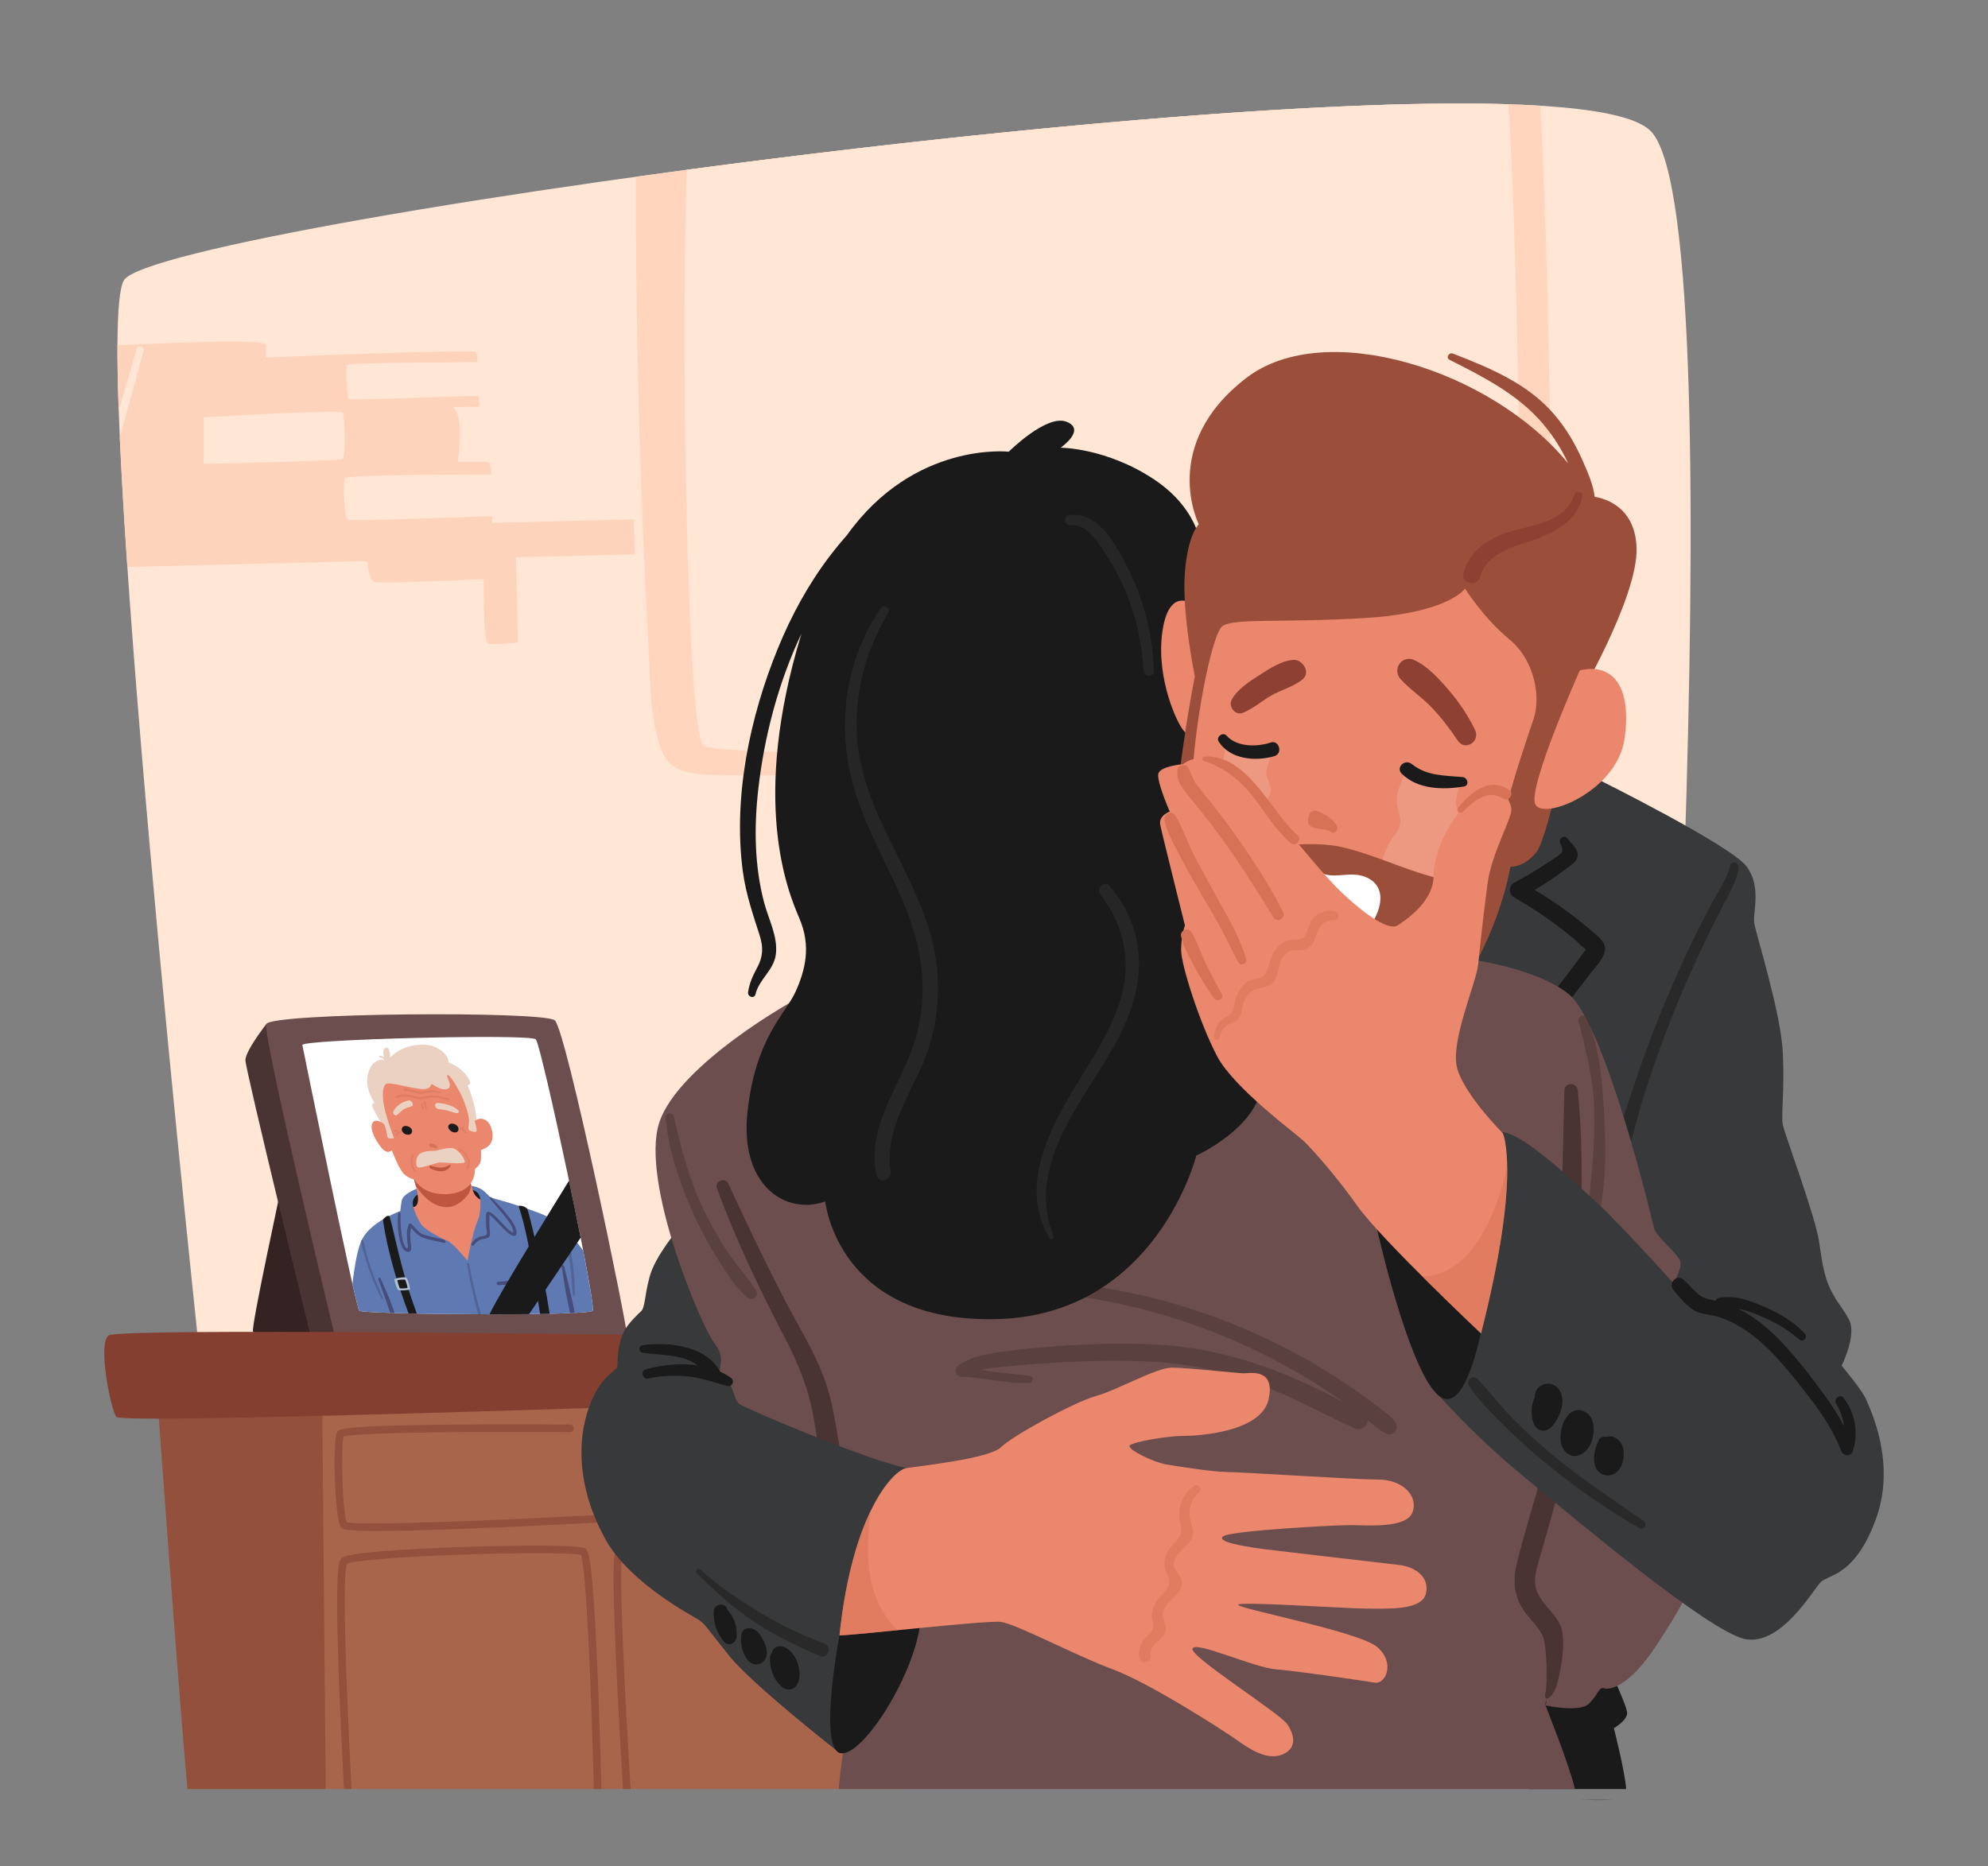<?xml version="1.0" encoding="utf-8"?>
<svg xmlns="http://www.w3.org/2000/svg" id="_1" style="enable-background:new 0 0 2130.055 2000" version="1.1" viewBox="0 0 2130.055 2000" x="0" y="0">
  <rect x="0" y="0" width="2130.055" height="2000" fill="#808080" stroke="none"/>
  <g>
    <g>
      <path d="M216.17,1473.738c0,0-119.985-1112.4-83.379-1173.408&#xA;			c36.606-61.009,1543.531-266.407,1637.078-158.624c93.547,107.783,0,1468.286,0,1468.286L216.17,1473.738z" style="fill:#ffe6d5"/>
      <g>
        <path d="M1663.561,792.327c0-0.002,0-447.794-13.083-679.045&#xA;				c-204.105-12.611-622.857,27.946-968.998,76.088c-0.568,126.086,2.344,252.241,7.346,378.222&#xA;				c1.576,39.701,3.401,79.395,5.749,119.058c2.138,36.103,1.027,76.08,11.854,110.696c2.314,7.398,5.3,14.864,10.789,20.337&#xA;				c7.646,7.623,18.904,10.206,29.619,11.537c27.323,3.394,117.604,0.867,136.375,1.363c44.219,1.17,88.455,1.719,132.689,1.923&#xA;				c99.441,0.46,198.906-0.759,298.303-3.784c83.986-2.556,168.223-5.697,251.86-14.117&#xA;				C1575.883,813.617,1663.561,809.497,1663.561,792.327z" style="fill:#ffd5bd"/>
        <path d="M1631.235,776.164c0,0-1.948-453.764-14.913-664.445&#xA;				c-202.366-6.367-564.623,27.954-880.581,70.247c-6.384,226.041,1.53,602.907,17.77,616.826&#xA;				C776.139,818.188,1598.909,798.792,1631.235,776.164z" style="fill:#ffe6d5"/>
      </g>
      <path d="M400.966,623.497c7.555,2.311,117.384-2.926,117.384-2.926s-0.846,66.335,4.212,68.708&#xA;			c5.057,2.373,32.468-0.81,32.468-0.81l-2.275-91.248l127.375-3.175l-0.934-37.463l-151.909,3.786l0.189-7.258&#xA;			c0,0-2.217,0.084-6.094,0.229c-28.224,1.049-145.27,5.292-148.806,3.633c-4.021-1.887-4.986-40.581-3.099-44.603&#xA;			c1.631-3.475,117.602-3.864,149.068-3.906c4.943-0.007,7.818-0.004,7.818-0.004s-0.224-8.967-2.309-12.889&#xA;			c-0.409-0.769-13.194-0.9-33.524-0.595c0.938-6.713,6.957-53.369-6.04-58.59l29.253-0.632l-1.007-11.569&#xA;			c0,0-26.601,0.684-29.443,0.79c-20.689,0.769-106.486,3.879-109.078,2.663c-2.947-1.383-3.746-33.409-2.363-36.356&#xA;			c1.195-2.548,86.205-2.833,109.269-2.864c3.624-0.004,30.706-0.626,30.706-0.626s-0.197-7.907-1.725-10.782&#xA;			c-1.123-2.114-154.35,2.95-225.853,6.269c1.356-10.877,1.752-13.013,0.41-14.29c-6.327-6.019-119.22-0.901-158.802,1.09&#xA;			c-0.088,20.041,0.388,43.684,1.347,70.289c6.338-22.033,12.716-44.052,19.167-66.046c1.38-4.707,8.721-2.924,7.426,1.849&#xA;			c-8.368,30.85-16.841,61.68-25.446,92.474c1.849,41.343,4.643,88.372,8.108,138.953l257.003-6.406&#xA;			C394.463,610.617,396.573,622.153,400.966,623.497z M366.966,492.01c-2.361,1.282-58.509,2.931-102.523,4.034&#xA;			c-19.968,0.5-37.427,0.889-46.24,1.079l0.027-49.959c11.186-0.643,33.058-1.871,56.69-3.034&#xA;			c42.734-2.104,91.171-3.994,92.35-1.822C369.391,446.211,370.87,489.889,366.966,492.01z" style="fill:#fdd3bb"/>
    </g>
    <g>
      <g>
        <path d="M301.583,1270.374c0,2.034-32.538,150.489-30.504,156.59c2.034,6.101,85.413,2.034,85.413,2.034&#xA;				L301.583,1270.374z" style="fill:#352222"/>
        <path d="M285.314,1097.515c0,0-22.37,28.471-22.37,38.639c0,10.168,71.177,300.978,71.177,300.978&#xA;				l46.774,2.033L285.314,1097.515z" style="fill:#4a3333"/>
        <path d="M358.525,1431.031c0,0-77.279-321.315-73.211-333.516c4.067-12.202,296.911-14.235,309.113-4.067&#xA;				c12.202,10.168,78.858,332.641,77.278,337.584C670.125,1435.974,358.525,1431.031,358.525,1431.031z" style="fill:#6c4e4e"/>
        <path d="M323.953,1119.885c0,0,56.942,280.642,61.009,284.709c4.067,4.067,246.07,6.101,250.137,0&#xA;				c4.067-6.101-54.908-284.709-61.009-290.81S323.953,1113.784,323.953,1119.885z" style="fill:#fff"/>
        <g>
          <g>
            <path d="M384.962,1404.594c4.067,4.067,246.07,6.101,250.137,0c1.219-1.829-3.23-28.16-10.219-64.286&#xA;						c-9.912-13.897-20.756-26.807-30.242-32.435c-18.103-10.739-62.443-22.806-69.097-24.583c-2.242-2.416-4.493-4.682-6.717-6.657&#xA;						c-9.699-8.613-31.77-6.954-31.77-6.954s-30.545,1.132-33.287,1.724c-2.742,0.592-21.991,6.791-23.4,15.436&#xA;						c-0.627,3.846-1.091,7.526-1.497,10.936c-11.496,4.516-32.192,14.399-40.488,29.538c-5.175,9.444-8.571,29.325-10.754,48.641&#xA;						C381.486,1392.972,384.187,1403.818,384.962,1404.594z" style="fill:#5f7ab3"/>
            <path d="M419.911,1398.775c-3.365-9.513-7.959-18.999-11.992-28.402&#xA;						c-0.636-1.484-3.141-1.154-2.591,0.376c3.479,9.676,7.031,19.341,10.348,29.038c0.816,2.384,1.578,4.774,2.367,7.161&#xA;						c1.53,0.05,3.104,0.099,4.713,0.148C421.813,1404.321,420.891,1401.544,419.911,1398.775z" style="fill:#464c7b"/>
            <path d="M612.851,1392.617c-2.645-11.866-5.366-23.709-8.37-35.57c-0.456-1.802-3.114-1.769-2.789,0.015&#xA;						c2.105,11.52,3.445,23.032,5.901,34.566c1.107,5.196,2.275,10.397,3.15,15.586c1.762-0.075,3.421-0.155,5.021-0.237&#xA;						C614.955,1402.196,613.918,1397.404,612.851,1392.617z" style="fill:#464c7b"/>
            <path d="M510.131,1388.97c-2.83-11.472-5.34-22.982-7.508-34.446&#xA;						c-0.261-1.377-2.336-1.337-2.127,0.011c1.772,11.478,4.01,22.936,6.805,34.45c1.56,6.429,3.182,12.94,5.004,19.43&#xA;						c1.065,0.004,2.13,0.008,3.194,0.011C513.605,1401.951,511.735,1395.475,510.131,1388.97z" style="opacity:.5;fill:#464c7b"/>
            <path d="M410.395,1390.727c-2.049-5.109-4.577-10.145-6.684-15.25&#xA;						c-2.06-4.99-3.962-10.01-5.697-15.05c-1.663-4.83-3.178-9.678-4.54-14.533c-1.448-5.165-2.352-10.412-3.956-15.555&#xA;						c-0.554-1.775-2.962-1.724-2.737,0.014c0.657,5.086,2.403,10.462,3.887,15.555c1.508,5.18,3.185,10.35,5.03,15.498&#xA;						c3.549,9.908,7.371,20.405,12.823,29.883C409.259,1392.573,410.918,1392.031,410.395,1390.727z" style="opacity:.5;fill:#464c7b"/>
            <path d="M607.783,1325.8c-0.846-2.381-1.759-5.104-3.599-7.129&#xA;						c-0.865-0.952-2.616-0.687-2.199,0.648c0.823,2.636,2.354,5.17,3.222,7.832c0.849,2.605,1.486,5.23,2.09,7.844&#xA;						c1.368,5.928,2.409,11.853,3.217,17.754c1.596,11.66,1.877,23.137,3.326,34.77c0.148,1.194,2.131,1.409,2.144,0.27&#xA;						c0.129-11.603-0.983-23.673-2.575-35.547c-0.792-5.901-1.814-11.827-3.198-17.757&#xA;						C609.533,1331.587,608.805,1328.679,607.783,1325.8z" style="opacity:.5;fill:#464c7b"/>
            <path d="M583.829,1373.083c-8.318-1.936-16.777-1.487-24.739-1.194&#xA;						c-8.654,0.318-17.294,0.805-25.733,1.827c-2.099,0.254-1.425,3.576,0.816,3.453c16.325-0.895,32.528-2.487,49.507-0.321&#xA;						C586.162,1377.165,586.492,1373.703,583.829,1373.083z" style="fill:#464c7b"/>
            <g>
              <path d="M585.857,1389.506c-5.666-32.605-19.002-91.176-21.091-94.06&#xA;							c-2.09-2.884-7.634-3.694-8.791-3.198c-1.156,0.496,4.343,8.666,12.509,54.006c4.535,25.18,8.009,47.199,10.205,61.82&#xA;							c3.527-0.057,6.948-0.122,10.245-0.195C588.118,1402.776,587.107,1396.701,585.857,1389.506z" style="fill:#1a1a1a"/>
              <path d="M440.655,1390.778c-13.47-39.703-21.487-86.573-23.841-87.726&#xA;							c-2.354-1.152-6.455,3.79-6.455,3.79s1.415,15.758,10.02,47.838c4.864,18.133,12.047,38.498,17.383,52.809&#xA;							c2.848,0.066,5.773,0.128,8.763,0.187C444.847,1402.981,442.905,1397.41,440.655,1390.778z" style="fill:#1a1a1a"/>
              <g>
                <path d="M422.507,1371.241c0,0,2.408,10.186,4.179,11.196c1.77,1.011,12.237-0.064,12.627-0.576&#xA;								c0.389-0.512-2.259-11.716-4.03-12.727C433.513,1368.124,422.146,1369.714,422.507,1371.241z" style="fill:#b0c1d3"/>
                <path d="M425.719,1372.252c0,0,2.024,7.689,2.747,8.293c0.723,0.604,7.742,0.057,8.131-0.455&#xA;								c0.389-0.512-1.926-8.148-2.557-8.655C433.41,1370.929,425.704,1371.496,425.719,1372.252z" style="fill:#1a1a1a"/>
              </g>
              <g>
                <path d="M584.119,1366.824c0,0,2.408,10.186,1.119,11.213c-1.289,1.027-12.238,0.064-12.868-0.442&#xA;								c-0.63-0.507-3.279-11.711-1.99-12.738C571.669,1363.829,583.758,1365.296,584.119,1366.824z" style="fill:#b0c1d3"/>
                <path d="M581.393,1367.866c0,0,1.612,7.691,1.176,8.301c-0.436,0.61-7.695,0.138-8.326-0.368&#xA;								c-0.63-0.506-1.926-8.149-1.537-8.661C573.096,1366.626,581.05,1367.111,581.393,1367.866z" style="fill:#1a1a1a"/>
              </g>
            </g>
            <path d="M475.79,1328.614c-6.368-1.543-12.734-2.977-19.099-4.631c-3.356-0.872-5.859-1.858-8.47-4.534&#xA;						c-2.418-2.479-4.761-5.031-7.139-7.545c-1.048-1.108-2.433-1.069-2.966,0.017c-1.863,3.8-2.318,8.209-2.12,12.78&#xA;						c0.097,2.253,0.337,4.529,0.581,6.803c0.145,1.354,0.339,2.721,0.437,4.068c0.029,0.394,0.214,1.195,0.051,1.523&#xA;						c-0.546,0.223-1.093,0.445-1.639,0.668c-0.533-0.515-0.952-1.084-1.257-1.707c-3.032-5.125-3.644-11.784-4.299-17.074&#xA;						c-0.768-6.207-0.782-12.271-0.648-18.314c0.034-1.544-2.281-2.065-2.495-0.631c-1.055,7.106-0.725,14.661,0.398,22.223&#xA;						c0.536,3.611,1.165,7.316,2.424,10.926c0.911,2.612,2.141,5.808,4.797,7.486c2.006,1.267,4.329,1.255,5.49-0.302&#xA;						c1.34-1.798,0.635-4.731,0.381-7.066c-0.652-5.996-1.346-12.105,0.366-17.401c3.763,4.207,7.66,8.778,12.903,10.527&#xA;						c7.239,2.414,14.895,3.935,22.179,5.453C477.893,1332.345,478.04,1329.159,475.79,1328.614z" style="fill:#464c7b"/>
            <path d="M549.698,1310.374c-2.677-4.415-6.139-8.427-9.49-12.451&#xA;						c-4.162-4.999-8.705-8.899-12.867-13.898c-1.578-1.895-3.764-1.25-2.179,0.653c4.296,5.16,8.593,10.32,12.89,15.48&#xA;						c3.665,4.401,7.631,8.875,10.064,13.911c0.675,1.398,1.228,2.819,1.558,4.264c0.176,0.719,0.29,1.433,0.341,2.144&#xA;						c-0.919,0.265-1.744,0.019-2.474-0.739c-2.465-1.42-4.917-4.141-6.909-6.155c-3.692-3.731-7.11-7.728-10.977-11.297&#xA;						c-2.063-1.904-7.052-5.661-8.466-2.396c-0.807,1.863-0.403,5.004-0.428,7.15c-0.032,2.821,0.06,5.669,0.275,8.536&#xA;						c0.158,2.101,1.392,6.393-0.128,7.855c-1.336,1.287-4.621,1.101-6.427,1.715c-4.049,1.377-7.219,4.026-9.256,7.578&#xA;						c-0.766,1.335,1.516,3.237,2.371,1.904c2.11-3.287,5.211-5.705,9.252-6.724c2.94-0.741,6.789-0.481,7.916-3.611&#xA;						c0.61-1.694,0.125-3.788-0.055-5.682c-0.222-2.336-0.356-4.66-0.412-6.968c-0.056-2.309-0.032-4.602,0.075-6.873&#xA;						c0.016-0.339-0.042-3.088,0.201-3.131c-0.207,0.037,2.855,2.746,3.226,3.09c3.613,3.353,6.817,7.106,10.274,10.605&#xA;						c2.909,2.945,6.332,6.573,10.026,8.445c2.709,1.373,5.196,0.629,5.426-2.082&#xA;						C553.823,1318.176,551.719,1313.706,549.698,1310.374z" style="fill:#464c7b"/>
          </g>
          <g>
            <path d="M495.54,1275.248c-0.136-0.575,18.038-4.098,19.134,10.29&#xA;						c1.095,14.388-54.742,24.469-54.742,24.469l-16.615-15.185c0,0-4.91-10.651,6.154-15.762&#xA;						C460.536,1273.948,495.54,1275.248,495.54,1275.248z" style="fill:#1a1a1a"/>
            <path d="M503.855,1266.595c0,0,2.719,11.5,5.837,14.939c3.118,3.438,4.982,4.004,4.982,4.004&#xA;						s0.96,13.813-2.759,22.469c-3.718,8.656-4.662,14.418-6.789,22.49c-2.127,8.072-3.742,20.746-4.454,20.174&#xA;						c-0.712-0.572-15.425-18.918-21.726-21.188c-6.301-2.27-22.869-11.395-26.971-16.555c-4.102-5.16-8.412-16.076-9.228-19.527&#xA;						c0,0,4.742,0.551,5.141-7.511c0.4-8.062-5.541-25.879-5.541-25.879l49.041,2.621L503.855,1266.595z" style="fill:#ea876c"/>
            <path d="M503.855,1266.595l-12.466-3.965l-44.783-2.394c-2.419,0.372-3.853,0.625-3.853,0.625&#xA;						s0.157,0.633,0.403,1.689c0.603,1.951,1.459,4.842,2.282,8.027c4.346,6.77,14.77,20.429,29.361,22.771&#xA;						c13.145,2.11,22.692-7.683,27.536-14.319c1.178-2.856,2.074-5.85,2.476-8.853&#xA;						C504.211,1268.098,503.855,1266.595,503.855,1266.595z" style="fill:#bf5640"/>
            <g>
              <path d="M498.87,1151.332c-7.081-8.921-18.49-12.895-18.49-12.895&#xA;							c1.905-3.513-7.763-20.042-29.723-18.96c-21.96,1.082-32.691,13.795-32.691,13.795s0.529-11.838-4.659-10.355&#xA;							c-3.339,0.954-2.743,6.16-1.894,9.751c-1.437-0.755-2.955-1.224-4.473-1.442c-1.134-0.163-1.226,1.459-0.045,1.699&#xA;							c1.658,0.337,3.139,1.228,4.42,2.487c0.197,0.194,0.377,0.397,0.56,0.598c-2.43-0.531-12.253-1.675-17.092,12.977&#xA;							c-5.548,16.796,6.887,33.277,6.887,33.277s-3.803-1.325-2.597,3.525c1.206,4.849,10.185,18.607,10.185,18.607l73.644,16.797&#xA;							c0,0,28.015-4.667,27.645-20.753c-0.37-16.086-9.439-37.317-9.439-37.317C504.221,1161.675,505.951,1160.253,498.87,1151.332z" style="fill:#ead1c1"/>
              <path d="M413.925,1206.4c0,0-9.848-8.872-14.175-3.926c-4.327,4.946,0.677,16.687,7.931,26.301&#xA;							c7.254,9.614,12.1,3.962,12.1,3.962s6.21,16.59,11.391,23.457c5.181,6.867,12.961,7.426,13.134,8.119&#xA;							s8.977,16.541,34.395,15.399c25.418-1.142,30.446-17.234,30.109-26.969c0,0,5.363-3.573,6.232-8.459&#xA;							c0.869-4.886,0.01-11.133,0.529-11.838c0.519-0.705,14.527-3.038,11.947-18.996c-2.58-15.958-13.991-17.149-19.528-11.485&#xA;							c0,0-9.829-31.138-17.946-41.432c-8.118-10.294-13.648-12.98-13.648-12.98s-66.055,5.335-68.309,13.029&#xA;							C405.831,1168.274,412.716,1204.334,413.925,1206.4z" style="fill:#ea876c"/>
              <path d="M440.152,1208.936c-1.739-1.845-4.854-2.789-6.905-2.08c-0.173-0.002-0.344,0.021-0.508,0.078&#xA;							c-2.28,0.796-2.971,3.695-1.382,6.096c1.741,2.632,5.352,3.499,7.75,2.659&#xA;							C441.697,1214.783,442.558,1211.489,440.152,1208.936z" style="fill:#1a1a1a"/>
              <path d="M486.965,1204.65c-1.465-0.491-3.074-0.743-4.357-0.279c-0.512,0.185-0.903,0.479-1.199,0.842&#xA;							c-0.041,0.029-0.086,0.049-0.126,0.083c-2.162,1.812-0.716,5.005,1.909,6.815c2.602,1.795,6.132,2.164,7.588-0.165&#xA;							C492.406,1209.347,490.29,1205.765,486.965,1204.65z" style="fill:#1a1a1a"/>
              <path d="M437.82,1179.339c-6.852,1.236-13.969,5.859-16.403,12.108&#xA;							c-0.865,2.221,2.254,5.018,4.153,3.335c2.285-2.024,4.212-4.302,6.918-5.879c2.604-1.517,5.486-2.368,8.432-3.308&#xA;							C444.232,1184.537,441.292,1178.713,437.82,1179.339z" style="fill:#ead1c1"/>
              <path d="M490.807,1189.626c-5.515-5.071-15.191-7.412-21.692-7.654&#xA;							c-4.265-0.159-3.684,5.95,0.752,6.588c3.491,0.502,6.914,0.874,10.425,1.793c3.121,0.817,6.282,2.219,9.398,2.595&#xA;							C491.448,1193.16,492.3,1191,490.807,1189.626z" style="fill:#ead1c1"/>
              <path d="M466.465,1233.309c0,0-11.93-0.486-16.602,3.075c-4.672,3.561-5.026,13.308-1.915,14.645&#xA;							c3.111,1.337,19.543-5.214,23.693-5.287c4.15-0.073,25.588,2.334,26.282-0.462c0.694-2.796-7.249-15.18-14.857-15.047&#xA;							C475.459,1230.368,467.157,1233.297,466.465,1233.309z" style="fill:#ead1c1"/>
              <path d="M468.014,1228.208c-0.708-0.851-1.855-1.463-2.841-1.874c-1.003-0.419-2.093-0.875-3.121-1.014&#xA;							c-1.301-0.176-2.361,0.437-2.205,1.81c0.153,1.352,1.378,2.262,2.678,2.367c0.708,0.057,1.342,0.066,2.062,0.267&#xA;							c0.738,0.206,1.536,0.62,2.264,0.716C468.156,1230.653,469.043,1229.444,468.014,1228.208z" style="fill:#d87257"/>
              <g style="opacity:.5">
                <path d="M454.185,1187.149c-0.577-1.317-1.206-2.663-1.379-4.018c-0.117-0.915-1.734-1.105-1.668-0.19&#xA;								c0.119,1.646,0.251,3.195,1.018,4.849C452.819,1189.215,454.805,1188.563,454.185,1187.149z" style="fill:#d87257"/>
                <path d="M454.095,1181.074c-0.085,2.088,0.763,4.416,1.975,6.414c0.569,0.939,1.776,0.532,1.378-0.435&#xA;								c-0.807-1.961-1.044-3.787-1.268-5.742C456.044,1180.133,454.139,1179.993,454.095,1181.074z" style="fill:#d87257"/>
                <path d="M499.894,1213.085c-0.89-1.244-2.334-2.465-3.664-3.206c-0.249-0.139-0.505-0.254-0.763-0.356&#xA;								c0.601-0.028,1.308-0.204,1.673-0.248c0.607-0.072,0.627-1.109-0.136-1.204c-1.138-0.141-5.576-0.547-3.836,1.879&#xA;								c0.62,0.864,1.728,1.075,2.557,1.641c1.119,0.764,1.881,1.868,2.88,2.755&#xA;								C499.643,1215.267,500.587,1214.055,499.894,1213.085z" style="fill:#d87257"/>
                <path d="M427.199,1211.457c-1.697-0.679-5.141-1.477-5.366,0.74c-0.049,0.481,0.53,1.023,1.016,0.994&#xA;								c0.736-0.044,1.25-0.516,1.978-0.621c0.759-0.109,1.574-0.14,2.353-0.191C427.62,1212.351,427.727,1211.669,427.199,1211.457&#xA;								z" style="fill:#d87257"/>
                <path d="M428.133,1212.327c-1.01,0.033-1.834,0.893-2.464,1.501c-0.686,0.662-1.23,1.453-1.582,2.362&#xA;								c-0.248,0.638,0.806,1.261,1.204,0.763c0.538-0.674,1.077-1.336,1.728-1.908c0.587-0.516,1.522-0.828,1.946-1.47&#xA;								C429.272,1213.112,428.789,1212.306,428.133,1212.327z" style="fill:#d87257"/>
                <path d="M480.197,1176.912c-4.636-0.367-9.196-2.645-13.873-2.905&#xA;								c-4.99-0.277-9.619,0.314-14.207,1.284c-4.74,1.003-9.929-1.876-14.99-2.38c-4.703-0.468-9.443,0.073-13.236,1.974&#xA;								c-0.842,0.422,0.178,1.798,1.049,1.59c5.151-1.233,10.194-1.846,16.003-0.516c4.374,1.002,7.793,2.681,11.917,1.779&#xA;								c4.483-0.98,9.037-1.973,13.934-1.743c4.637,0.218,9.376,3.1,13.891,2.982&#xA;								C482.028,1178.943,481.535,1177.018,480.197,1176.912z" style="fill:#d87257"/>
                <path d="M472.165,1170.588c-6.018-3.137-11.934-2.186-17.538-1.24&#xA;								c-3.649,0.616-6.88,0.429-10.813-0.645c-3.394-0.927-6.678-1.972-10.058-2.202c-1.393-0.095-1.185,2.241,0.245,2.424&#xA;								c6.052,0.774,12.295,3.622,18.193,3.078c3.06-0.282,5.931-1.052,9.011-1.301c3.19-0.258,7.325-0.797,10.693,0.658&#xA;								C472.467,1171.606,472.734,1170.885,472.165,1170.588z" style="fill:#d87257"/>
                <path d="M502.19,1241.433c-1.84-4.437-6.22-8.33-10.138-11.244c-0.825-0.614-1.6,0.392-0.773,1.016&#xA;								c3.319,2.505,6.746,5.756,8.833,9.296c2.674,4.539,0.958,7.879-0.105,11.737c-0.182,0.663,0.935,1.498,1.296,0.839&#xA;								C503.038,1249.914,503.877,1245.5,502.19,1241.433z" style="fill:#d87257"/>
                <path d="M442.245,1236.541c-2.996,5.515-3.084,12.444,1.586,18.933&#xA;								c0.777,1.079,2.115,0.126,1.379-0.943c-4.002-5.815-4.235-12.112-1.629-17.125&#xA;								C443.917,1236.759,442.596,1235.895,442.245,1236.541z" style="fill:#d87257"/>
              </g>
              <path d="M407.882,1196.07c0,0,4.315,8.97,5.521,13.819c1.206,4.849,1.548,9.018,2.412,9.699&#xA;							c0.864,0.681,6.397,0.583,6.225-0.11c-0.172-0.693-8.108-21.427-10.518-33.909c-2.41-12.482-1.708-23.627,3.652-24.417&#xA;							c5.361-0.79,20.4,3.816,34.058,5.663c13.658,1.848,11.935-5.08,13.318-5.104c1.383-0.024,9.503,7.487,16.594,5.275&#xA;							c7.091-2.212-1.199-13.199-0.16-14.609c1.039-1.41,4.667,2.005,12.09,15.095c7.423,13.09,10.87,26.945,11.384,31.807&#xA;							c0.514,4.862-1.565,10.464,0.162,11.826c1.728,1.361,6.914,2.661,7.953,1.252c1.039-1.41-3.616-17.331-3.616-17.331&#xA;							l-15.008-40.788l-26.268-16.237l-63.298,16.42L407.882,1196.07z" style="fill:#ead1c1"/>
            </g>
            <path d="M480.669,1248.987c-5.676,3.418-11.778,2.38-18.959,0.305c-1.847-0.534-2.225,1.956-0.529,2.854&#xA;						c7.375,3.906,16.746,5.105,21.121-2.09C483.522,1248.052,482.711,1247.757,480.669,1248.987z" style="fill:#bf5640"/>
          </g>
        </g>
        <path d="M524.534,1408.442c14.685,0.012,29.094-0.053,42.415-0.205l55.197-81.906&#xA;				c-3.752-18.992-8.028-39.923-12.456-61.042C600.631,1279.871,535.019,1385.692,524.534,1408.442z" style="fill:#1a1a1a"/>
      </g>
      <path d="M962.418,1917.196l-24.306-412.953l-319.281-40.673l-449.434,44.74&#xA;			c0,0,22.67,314.359,31.529,408.886H962.418z" style="fill:#a9644c"/>
      <path d="M348.994,1917.196l-3.688-403.802l-124.136-10.238l-51.774,5.154c0,0,22.67,314.359,31.529,408.886&#xA;			H348.994z" style="fill:#92503d"/>
      <g>
        <path d="M403.281,1640.73c-34.93,0-36.529-2.145-37.842-3.895c-7.026-9.37-9.077-92.624-4.452-101.874&#xA;				c1.714-3.427,3.656-7.311,128.165-8.349c60.347-0.503,120.971-0.005,121.577,0c2.246,0.019,4.052,1.855,4.033,4.101&#xA;				c-0.019,2.235-1.836,4.034-4.066,4.034c-0.012,0-0.024,0-0.035,0c-86.837-0.726-227.245-0.049-242.703,4.788&#xA;				c-2.79,11.115-1.233,81.274,3.637,91.776c16.262,4.419,187.743-3.179,293.78-9.112c2.249-0.114,4.164,1.591,4.289,3.834&#xA;				c0.125,2.243-1.592,4.163-3.834,4.289c-0.728,0.041-73.572,4.103-146.226,7.12C461.502,1639.854,425.59,1640.73,403.281,1640.73z" style="fill:#92503d"/>
      </g>
      <g>
        <path d="M368.565,1917.196h8.117c-5.386-99.652-10.351-228.681-4.99-241.299&#xA;				c6.005-3.05,47.297-7.413,125.51-9.992c68.51-2.256,117.115-1.584,125.14,0.345c5.923,14.131,11.304,148.91,13.966,250.946h8.112&#xA;				c-0.726-27.362-1.904-67.612-3.477-107.812c-5.679-145.061-10.638-148.036-13.919-150.005&#xA;				c-9.218-5.532-125.405-1.757-130.346-1.595c-32.811,1.085-63.145,2.668-85.414,4.46c-40.816,3.283-43.829,6.296-45.447,7.915&#xA;				c-2.661,2.661-7.615,7.614-1.951,148.191C365.333,1854.741,367.163,1891.027,368.565,1917.196z" style="fill:#92503d"/>
        <path d="M667.51,1917.196h8.127c-6.254-102.008-12.901-237.061-8.924-251.469&#xA;				c12.667-5.138,124.989-8.218,194.164-8.962c2.246-0.025,4.047-1.865,4.024-4.111c-0.025-2.246-1.904-4.01-4.111-4.023&#xA;				c-0.474,0.005-47.877,0.526-95.665,2.036c-98.208,3.101-102.255,7.149-104.43,9.324c-2.379,2.378-6.361,6.36,0.847,150.518&#xA;				C663.531,1850.28,665.855,1890.018,667.51,1917.196z" style="fill:#92503d"/>
        <path d="M371.369,1676.082L371.369,1676.082L371.369,1676.082z" style="fill:#92503d"/>
        <path d="M371.857,1675.552" style="fill:#92503d"/>
      </g>
      <path d="M682.895,1430.479c0,0-554.171-7.582-566.373,0.552c-12.202,8.135,2.034,79.312,8.134,87.447&#xA;			c6.101,8.134,636.26-13.878,636.26-13.878L682.895,1430.479z" style="fill:#843f31"/>
    </g>
    <path d="M1742.411,1917.196c-1.749-20.6-13.214-65.201-13.214-65.201s14.235-8.134,14.235-16.269&#xA;		c0-8.134-24.404-58.975-24.404-58.975l-38.639-20.337l-83.379,52.875l40.931,107.908H1742.411z" style="fill:#1a1a1a"/>
    <path d="M1690.291,1928.784c14.348,0.294,28.845,0.399,38.775,0H1690.291z" style="fill:#1a1a1a"/>
    <g>
      <path d="M1712.996,835.614c0,0,142.286,70.74,158.555,93.109c16.269,22.37,6.101,48.807,8.134,61.009&#xA;			c2.034,12.202,28.471,95.581,30.505,138.287c2.034,42.707-2.034,67.11,0,77.278c2.034,10.168,34.572,97.615,38.639,124.052&#xA;			c4.067,26.437,5.746,42.434,17.109,60.873c11.363,18.439-84.218,79.448-84.218,79.448l-183.027-26.437l-207.431-394.526&#xA;			l103.715-219.633L1712.996,835.614z" style="fill:#38393a"/>
      <path d="M1708.488,1000.173c-7.571-6.566-15.376-12.848-23.343-18.926&#xA;			c-13.057-9.959-26.647-19.105-40.716-27.514c12.432-7.519,24.48-15.622,36.061-24.449c4.783-3.645,10.595-7.31,9.929-14.102&#xA;			c-0.648-6.615-7.475-12.061-11.359-16.967c-3.455-4.365-9.643,1.19-7.361,5.68c3.578,7.041,3.417,9.181-2.611,13.381&#xA;			c-5.194,3.619-10.474,7.114-15.798,10.538c-10.135,6.517-20.534,12.57-31.149,18.267c-5.941,3.188-5.645,12.132,0,15.396&#xA;			c14.902,8.615,29.38,17.952,43.268,28.127c7.29,5.341,14.386,10.936,21.303,16.751c3.477,2.923,7.181,7.486,11.125,9.674&#xA;			c0.512,0.667,0.933,1.166,1.304,1.575c-0.773,1.061-1.546,2.122-2.318,3.183c-21.565,29.571-44.425,58.099-68.091,86.011&#xA;			c-7.698,9.08,5.224,22.292,13.2,13.2c14.209-16.194,27.919-32.799,41.231-49.739c6.375-8.112,12.667-16.292,18.868-24.538&#xA;			c5.509-7.325,14.962-16.428,17.232-25.482C1721.528,1011.206,1714.658,1005.524,1708.488,1000.173z" style="fill:#1a1a1a"/>
      <path d="M1853.813,927.568c-3.7,14.849-13.137,28.184-20.294,41.584&#xA;			c-6.476,12.124-12.769,24.349-18.788,36.706c-12.558,25.778-24.208,51.994-35.002,78.559&#xA;			c-10.828,26.647-20.767,53.65-29.752,80.974c-9.065,27.566-19.106,56.153-23.685,84.866c-1.247,7.819,9.357,11.028,12.011,3.312&#xA;			c9.326-27.113,15.467-55.428,24.177-82.788c8.909-27.983,18.792-55.661,29.664-82.942c10.907-27.367,22.845-54.309,35.672-80.829&#xA;			c6.263-12.948,12.673-25.822,19.337-38.568c6.486-12.405,13.69-24.311,15.668-38.39&#xA;			C1863.63,924.292,1855.31,921.56,1853.813,927.568z" style="opacity:.5;fill:#1a1a1a"/>
    </g>
    <path d="M728.647,1315.114c-2.034,2.034-26.437,30.505-32.538,52.875&#xA;		c-6.101,22.37-4.204,31.925-10.236,39.349c-6.033,7.425,10.236,80.635,10.236,80.635l134.22,42.707l11.405-131.488&#xA;		L728.647,1315.114z" style="fill:#38393a"/>
    <g>
      <path d="M772.528,1474.531c4.926,9.375,21.195,52.081,21.195,52.081l117.951,300.978&#xA;			c0,0-10.552,56.282-12.96,89.605h788.776c-6.575-27.581-29.894-84.77-31.505-89.605c-0.497-1.491,0.109-3.475,1.265-5.82&#xA;			c-0.78,3.491-1.265,5.82-1.265,5.82s36.605,8.134,46.774-2.033c10.168-10.168,10.168-18.303,16.269-16.269&#xA;			c6.101,2.034,26.437-2.034,54.908-44.74c28.471-42.707,34.572-58.975,34.572-58.975s-14.364-327.046-15.317-328.248&#xA;			c-0.953-1.202,9.216-17.471,7.182-25.605c-2.034-8.135-26.437-26.437-28.471-36.606c-2.033-10.168-52.875-219.633-91.514-250.137&#xA;			c-38.639-30.504-117.951-38.639-117.951-38.639l-705.672,42.706c-2.034,0-130.153,71.177-150.489,134.22&#xA;			c-20.336,63.043,44.74,217.599,58.975,235.902C779.488,1457.469,767.602,1465.156,772.528,1474.531z" style="fill:#6c4e4e"/>
      <path d="M898.94,1546.856c-2.497-14.187-4.735-28.429-7.861-42.496&#xA;			c-6.195-27.88-18.018-52.509-31.868-77.302c-28.934-51.799-54.148-105.303-79.083-159.11c-3.127-6.748-14.692-1.955-12.109,5.105&#xA;			c19.982,54.633,45.225,107.253,72.026,158.843c13.155,25.321,24.165,50.181,29.954,78.276c2.786,13.519,4.738,27.19,6.9,40.817&#xA;			c2.269,14.297,3.858,29.698,9.773,42.991c4.316,9.698,21.09,4.951,20.162-5.461C905.593,1574.591,901.37,1560.661,898.94,1546.856&#xA;			z" style="fill:#4a3333"/>
      <path d="M1690.572,1168.769c-0.898-9.061-14.144-9.439-14.394,0c-2.3,86.905-3.54,173.714-7.767,260.569&#xA;			c-2.023,41.581-2.956,83.512-10.91,124.492c-8.027,41.356-22.632,80.829-32.273,121.728c-4.903,20.799-2.476,38.402,11.041,55.194&#xA;			c5.977,7.426,12.971,14.062,16.865,22.927c4.281,9.748,5.061,49.368,2.852,59.675c-2.902,13.536,8.442,5.379,12.202-8.134&#xA;			c4.7-16.892,10.906-50.29,2.587-65.746c-8.291-15.403-26.117-25.94-26.068-44.9c0.026-9.949,3.596-19.94,6.262-29.42&#xA;			c2.815-10.011,5.703-20.002,8.542-30.006c5.852-20.615,11.525-41.29,16.08-62.236c8.859-40.746,11.216-82.005,13.164-123.541&#xA;			c2.067-44.075,4.132-88.156,5.177-132.269C1695.103,1267.604,1695.458,1218.091,1690.572,1168.769z" style="fill:#4a3333"/>
      <path d="M1495.584,1525.156c-3.911-6.95-11.006-11.296-17.22-16.099&#xA;			c-6.613-5.112-13.306-10.118-20.105-14.981c-12.967-9.274-26.278-18.067-39.892-26.362&#xA;			c-27.745-16.903-56.743-31.701-86.655-44.373c-59.624-25.26-122.265-41.484-186.651-48.274c-8.203-0.865-7.941,11.672,0,12.71&#xA;			c62.992,8.236,125.216,25.598,183.231,51.502c28.084,12.539,55.276,27.05,81.329,43.395c10.483,6.577,20.774,13.463,30.862,20.631&#xA;			c-58.815-31.984-123.511-56.498-190.267-61.642c-38.744-2.985-78.01-1.794-116.735,0.923c-18.998,1.333-38.02,3.084-56.9,5.604&#xA;			c-17.242,2.301-34.827,4.818-49.457,14.921c-5.309,3.666-3.472,12.07,3.329,12.291c24.428,0.795,47.633,7.435,72.322,6.611&#xA;			c4.073-0.136,5.45-6.849,1.014-7.49c-16.999-2.457-35.224-3.151-52.417-6.622c10.817-2.526,22.184-3.068,33.246-4.144&#xA;			c18.864-1.836,37.768-3.131,56.697-4.057c36.201-1.77,72.76-2.41,108.902,0.769c35.477,3.12,69.732,11.684,102.928,24.478&#xA;			c33.85,13.045,65.344,30.845,98.372,45.651c7.3,3.272,13.918-2.659,13.845-8.642c1.219,0.963,2.454,1.905,3.665,2.878&#xA;			c5.672,4.557,10.672,9.543,17.63,11.934C1493.411,1539.088,1498.795,1530.864,1495.584,1525.156z" style="opacity:.5;fill:#4a3333"/>
      <path d="M810.102,1383.111c-8.735-14.327-20.824-26.857-30.159-40.927&#xA;			c-9.696-14.615-18.376-29.899-25.976-45.706c-15.423-32.077-24.091-65.593-32.106-100.083c-1.113-4.789-9.209-3.877-8.738,1.183&#xA;			c3.266,35.13,14.915,69.692,29.204,101.79c7.367,16.549,15.9,32.575,25.533,47.915c9.139,14.555,19.526,31.947,32.711,43.182&#xA;			C805.567,1394.724,813.894,1389.331,810.102,1383.111z" style="opacity:.5;fill:#4a3333"/>
      <path d="M1718.331,1186.787c-2.077-32.122-5.164-66.329-17.919-96.159&#xA;			c-2.266-5.299-10.519-1.466-9.118,3.844c8.458,32.065,16.075,62.7,16.863,96.059c0.397,16.812-0.183,33.616-1.358,50.387&#xA;			c-1.22,17.417-3.916,35.001-3.931,52.456c-0.006,6.644,10.601,8.504,11.922,1.613&#xA;			C1721.453,1260.212,1720.607,1221.99,1718.331,1186.787z" style="opacity:.5;fill:#4a3333"/>
    </g>
    <g>
      <path d="M1337.303,774.681l-49.15-181.641c0,0,0-44.876-51.287-79.068&#xA;			c-51.287-34.191-100.437-34.191-100.437-34.191s27.781-19.233,6.411-27.781c-21.37-8.548-61.972,32.055-61.972,32.055&#xA;			s-101.378-11.397-173.413,89.487c-6.347,7.158-12.423,14.557-18.232,22.17c-23.152,30.339-41.397,64.009-55.822,99.285&#xA;			c-30.082,73.563-48.1,159.601-37.463,239.011c3.221,24.043,10.778,45.747,18.085,68.692c3.964,12.446,3.532,22.579-2.646,34.069&#xA;			c-4.679,8.701-8.407,16.597-9.835,26.463c-0.741,5.119,6.781,7.527,7.985,2.201c3.59-15.89,19.6-25.591,21.754-42.657&#xA;			c2.393-18.964-7.695-37.322-12.453-55.189c-10.577-39.71-10.956-81.538-6.324-122.162c6.49-56.915,21.556-114.165,46.226-166.372&#xA;			c-54.848,179.607-14.617,276.174-2.242,305.049c12.822,29.918,6.411,55.561-4.274,79.068&#xA;			c-10.685,23.506-42.739,49.15-51.287,128.217c-8.548,79.068,40.602,111.122,83.342,96.163c0,0,12.822,130.354,183.778,126.08&#xA;			c170.956-4.274,213.696-175.23,213.696-175.23s70.52-32.055,70.52-81.205C1352.261,1108.047,1337.303,774.681,1337.303,774.681z" style="fill:#1a1a1a"/>
      <path d="M998.96,1008.715c-18.781-76.516-75.905-139.268-80.782-219.86&#xA;			c-2.811-46.448,9.722-92.375,33.542-132.144c3.153-5.264-4.735-9.687-8.13-4.753c-22.456,32.635-35.052,70.924-37.845,110.378&#xA;			c-2.879,40.689,6.077,79.63,21.713,117.005c15.718,37.571,36.489,73.068,49.527,111.746c14.48,42.951,16.013,88.358,0.862,131.411&#xA;			c-15.816,44.944-49.48,86.353-38.682,136.719c2.157,10.061,16.769,5.628,15.197-4.19c-7.162-44.727,22.176-83.038,37.356-122.713&#xA;			C1006.74,1093.052,1008.964,1049.472,998.96,1008.715z" style="opacity:.5;fill:#333"/>
      <path d="M1188.636,949.425c-5.941-6.586-14.778,2.896-9.539,9.539&#xA;			c22.399,28.397,31.978,63.975,24.551,99.603c-7.091,34.013-25.708,64.03-43.817,93.145&#xA;			c-31.14,50.067-70.385,116.939-35.434,175.164c1.364,2.273,5.501,0.779,4.455-1.878c-28.435-72.239,24.205-135.487,58.989-193.905&#xA;			c17.13-28.768,31.456-60.694,32.525-94.672C1221.368,1004.609,1209.93,973.031,1188.636,949.425z" style="opacity:.5;fill:#333"/>
      <path d="M1210.511,613.069c-11.689-24.201-32.658-66.635-65.515-60.863&#xA;			c-5.844,1.027-4.556,10.924,1.412,10.428c15.833-1.313,26.545,13.516,34.475,25.216c8.596,12.681,16.224,25.998,22.526,39.968&#xA;			c12.956,28.717,20.14,59.683,21.932,91.094c0.401,7.029,11.23,7.135,11.019,0C1235.274,682.183,1226.496,646.165,1210.511,613.069&#xA;			z" style="opacity:.5;fill:#333"/>
    </g>
    <g>
      <path d="M1276.679,646.755c0,0-24.77-17.829-31.394,31.249c-6.624,49.079,16.249,98.746,23.831,106.07&#xA;			s25.944-19.732,25.944-19.732l1.13-108.216L1276.679,646.755z" style="fill:#ea876c"/>
      <path d="M1753.505,586.795c-1.592-42.846-32.588-52.343-44.875-54.429&#xA;			c-1.547-13.484-8.186-27.806-12.894-38.645c-7.723-17.782-17.531-34.385-30.102-49.182&#xA;			c-28.446-33.482-68.871-49.996-108.776-65.606c-4.434-1.734-8.151,4.436-3.646,6.704c33.94,17.095,69.053,34.931,95.235,63.165&#xA;			c12.251,13.212,23.655,29.902,31.761,47.819c-81.343-99.919-260.252-156.511-344.727-91.682&#xA;			c-93.955,72.105-51.039,156.843-51.039,156.843s-12.344,11.585-15.082,54.338c-2.738,42.753,10.835,108.595,10.835,108.595&#xA;			s-18.392,92.57-22.802,173.503c-4.41,80.934,30.077,105.417,30.077,105.417c-1.446,16.538,13.88,85.199,83.003,98.907&#xA;			c69.122,13.709,161.333,11.106,200.192-52.151c38.858-63.258,47.615-121.481,47.615-121.481s14.251,0.913,27.662-15.245&#xA;			c13.411-16.158,41.894-158.975,41.894-158.975S1755.493,640.293,1753.505,586.795z" style="fill:#9b4e3a"/>
      <path d="M1465.238,940.762c-8.155-4.028-17.307-3.893-26.132-3.082c-13.148,1.209-22.994,1.11-32.298-9.225&#xA;			c-4.39-4.876-11.988,1.362-8.901,6.868c6.617,11.799,18.108,16.082,30.515,16.798c-1.698,2.642-2.01,6.219,0.627,9.22&#xA;			c0.465,0.53,0.893,1.076,1.347,1.611c-0.373,1.582-0.055,3.374,1.311,5.195c3.88,5.175,7.783,10.324,11.749,15.434&#xA;			c2.49,3.207,6.499,2.732,9.352,0.626c0.395,0.933,0.817,1.847,1.306,2.712c0.842,1.491,2.182,2.492,3.696,3.047&#xA;			c3.032,3.339,9.85,3.167,12.499-1.082C1480.09,973.194,1485.551,950.797,1465.238,940.762z" style="fill:#fff"/>
      <g>
        <path d="M1569.697,630.714c0,0,19.284,31.014,47.561,54.483c28.276,23.468,33.463,63.248,25.845,85.578&#xA;				c-7.618,22.33-22.854,66.99-30.851,101.284c-7.997,34.295-22.321,64.703-50.136,70.27&#xA;				c-27.815,5.567-93.892-31.539-136.112-36.562c-42.22-5.024-108.062,8.549-121.78,5.35c-13.718-3.199-27.589-16.076-26.758-71.327&#xA;				c0.831-55.251,20.251-159.201,32.062-168.5c11.811-9.299,62.299-3.552,152.758-8.974&#xA;				C1552.744,656.894,1569.697,630.714,1569.697,630.714z" style="fill:#ea876c"/>
        <path d="M1361.61,847.793c0.899-6.266-4.085-11.905-4.705-18.205&#xA;				c-0.747-7.59,4.92-14.818,3.806-22.363c-8.177,0.208-16.406,0.414-24.491-0.83c-5.379-0.827-10.713-2.318-15.577-4.79&#xA;				c-4.183-2.126-6.638-5.098-7.851,0.834c-1.024,5.006-1.149,9.851-2.644,14.846c-1.64,5.483-3.668,11.208-2.473,17&#xA;				c0.526,2.549,1.662,4.945,2.137,7.504c1.509,8.116-3.704,15.747-7.991,22.801c-4.035,6.639-7.451,13.652-10.192,20.921&#xA;				c-1.493,3.96-2.795,8.041-3.126,12.26c-0.065,0.826-0.075,1.656-0.06,2.486c4.624,6.668,10.214,9.56,15.78,10.858&#xA;				c7.736,1.804,32.048-1.725,59.352-4.246c0.081-8.471-3.12-16.578-5.482-24.717c-2.373-8.174-3.869-17.204-0.459-25.003&#xA;				C1358.998,854.031,1361.127,851.163,1361.61,847.793z" style="opacity:.15;fill:#fff"/>
        <path d="M1563.113,882.871c1.789-8.015-3.443-16.025-3.177-24.232&#xA;				c0.199-6.138,3.464-11.889,3.509-18.03c0.006-0.839-0.077-1.749-0.637-2.373c-0.848-0.944-2.334-0.807-3.59-0.626&#xA;				c-15.969,2.311-32.667-0.755-46.773-8.588c-3.579-1.987-5.792-2.136-7.484,1.224c-1.914,3.8-3.414,8.369-5.197,12.34&#xA;				c-2.914,6.487-3.842,13.85-2.628,20.858c1.228,7.093,4.586,14.213,2.814,21.19c-1.162,4.574-4.37,8.292-7.126,12.123&#xA;				c-5.322,7.399-9.214,15.814-11.452,24.648c29.302,10.622,58.619,22.36,76.483,21.41c0.459-6.906-1.99-13.693-4.015-20.348&#xA;				c-2.12-6.966-3.745-14.619-1.079-21.395C1555.331,894.538,1561.583,889.722,1563.113,882.871z" style="opacity:.15;fill:#fff"/>
        <path d="M1386.285,707.198c-12.679,0.342-26.445,9.606-36.885,16.272&#xA;				c-10.662,6.809-23.207,14.862-29.557,26.092c-4.076,7.208,3.483,17.659,11.758,14.354c11.202-4.472,20.649-13.029,31.175-18.936&#xA;				c10.701-6.005,23.575-9.173,32.953-16.99C1404.415,720.75,1396.116,706.932,1386.285,707.198z" style="fill:#8e4132"/>
        <path d="M1580.403,782.101c-7.334-15.121-16.504-28.79-27.363-41.618&#xA;				c-10.061-11.884-23.123-26.323-37.384-33.031c-13.307-6.26-24.675,9.733-14.878,20.488c9.887,10.854,22.764,19.28,33.032,30.033&#xA;				c10.477,10.972,19.669,23.024,28.089,35.634C1569.849,805.511,1586.42,794.508,1580.403,782.101z" style="fill:#8e4132"/>
        <path d="M1432.497,884.984c-2.395-4.564-8.764-9.881-13.281-12.138c-4.605-2.301-8.601-5.309-13.718-3.199&#xA;				c-2.851,1.176-5.547,10.754-3.199,13.718c5.56,7.022,16.777,3.304,23.918,8.276&#xA;				C1430.453,894.59,1434.452,888.712,1432.497,884.984z" style="fill:#d87257"/>
        <path d="M1361.407,795.737c-14.4,4.818-36.125,5.063-47.199-7.366c-4.013-4.504-11.681,1.376-8.384,6.469&#xA;				c12.35,19.078,39.487,21.41,59.604,15.481C1374.778,807.566,1370.634,792.65,1361.407,795.737z" style="fill:#1a1a1a"/>
        <path d="M1567.237,832.776c-19.894-1.898-38.145-0.943-54.587-14.02c-7.33-5.83-17.601,3.654-10.56,10.56&#xA;				c17.098,16.774,44.356,17.299,66.507,13.509C1574.685,841.783,1572.548,833.282,1567.237,832.776z" style="fill:#1a1a1a"/>
      </g>
      <path d="M1686.849,530.304c-10.79,30.455-45.16,31.781-71.309,40.241&#xA;			c-21.7,7.021-41.564,20.396-47.514,43.537c-2.943,11.446,14.845,15.569,17.862,4.165c7.531-28.462,42.844-33.276,66.004-42.898&#xA;			c19.489-8.096,39.345-20.969,43.459-43.063C1696.4,526.652,1688.694,525.095,1686.849,530.304z" style="fill:#8e4132"/>
      <path d="M1692.669,718.452c0,0-55.54,124.455-47.841,143.124c7.699,18.67,87.485-13.347,95.708-69.285&#xA;			C1748.761,736.354,1728.41,709.912,1692.669,718.452z" style="fill:#ea876c"/>
    </g>
    <g>
      <path d="M1535.882,1488.724c0,0,36.724,43.989,95.7,92.796c58.975,48.807,199.297,166.758,237.935,174.893&#xA;			c38.639,8.135,73.211-52.875,81.346-61.009c8.134-8.135,36.605-6.101,58.975-67.11c22.37-61.009-6.101-117.951-10.168-128.119&#xA;			c-4.067-10.168-26.437-36.606-26.437-36.606s16.269-32.538,8.134-48.807c-8.134-16.269-22.37-30.505-26.437-42.707&#xA;			c-4.067-12.202-146.422,20.337-146.422,20.337s-66.093-74.228-96.598-102.699c-30.505-28.471-91.514-85.413-107.783-75.245&#xA;			C1587.859,1224.617,1535.882,1488.724,1535.882,1488.724z" style="fill:#38393a"/>
      <g>
        <path d="M1472.958,1304.946c0,4.067,36.605,166.759,69.144,191.162s50.284-97.627,50.284-97.627&#xA;				l-78.755-130.14L1472.958,1304.946z" style="fill:#1a1a1a"/>
        <path d="M1586.842,1428.998c0,0-107.783-101.682-132.186-136.254s-48.807-61.009-56.942-69.144&#xA;				c-8.135-8.134-75.245-56.942-93.547-91.514c-18.303-34.572-38.639-97.615-38.639-113.884c0-16.269,4.067-26.437,4.067-26.437&#xA;				s-24.404-97.615-26.437-107.783c-2.034-10.168,10.168-14.236,10.168-14.236s-14.236-32.538-12.202-40.673&#xA;				c2.034-8.134,26.438-10.168,26.438-10.168s18.303-16.269,46.774,2.034c28.471,18.303,89.48,103.715,124.052,136.254&#xA;				c34.572,32.538,52.875,38.639,58.975,34.572c6.101-4.067,38.639-24.404,38.639-52.875c0-28.471,20.336-67.11,44.74-85.413&#xA;				c24.404-18.303,38.639,4.067,38.639,14.236c0,10.168-21.353,47.79-25.421,78.295c-4.067,30.504-8.134,67.11-10.168,87.446&#xA;				c-2.034,20.336-30.504,83.379-22.37,111.85c8.134,28.471,48.807,69.144,48.807,69.144S1630.565,1257.155,1586.842,1428.998z" style="fill:#ea876c"/>
        <path d="M1374.667,977.096c-14.335-28.277-31.734-55.075-50.055-80.932&#xA;				c-8.626-12.174-17.62-24.092-26.87-35.799c-4.52-5.721-9.248-11.277-13.761-17.002c-5.139-6.519-7.266-13.057-10.757-20.399&#xA;				c-2.262-4.757-10.605-3.725-11.557,1.51c-2.464,13.549,8.59,24.669,16.58,34.377c10.693,12.993,21.009,26.281,30.92,39.88&#xA;				c19.842,27.228,37.49,55.765,55.238,84.362C1368.461,989.629,1378.116,983.901,1374.667,977.096z" style="fill:#d87257"/>
        <path d="M1335.213,1027.854c-7.705-26.661-23.677-51.888-36.884-76.104&#xA;				c-6.942-12.728-13.947-25.435-20.498-38.37c-6.431-12.699-11.019-27.154-18.514-39.163c-3.908-6.26-12.902-2.08-11.558,4.872&#xA;				c2.531,13.086,10.392,26.303,16.465,38.061c6.651,12.879,13.816,25.472,21.12,37.988c7.31,12.525,14.699,25.009,21.724,37.698&#xA;				c6.995,12.635,12.775,25.963,19.897,38.495C1329.479,1035.755,1336.642,1032.803,1335.213,1027.854z" style="fill:#d87257"/>
        <path d="M1308.98,1065.139c-5.725-10.865-11.604-21.68-17.029-32.698&#xA;				c-5.368-10.902-9.076-23.114-15.44-33.417c-3.636-5.885-12.56-2.033-11.035,4.652c2.646,11.598,9.442,22.919,14.973,33.359&#xA;				c6.077,11.471,12.703,22.403,20.411,32.851C1304.39,1074.674,1311.864,1070.612,1308.98,1065.139z" style="fill:#d87257"/>
        <path d="M1430.634,976.803c-7.12-2.174-14.401-0.291-20.322,4.108&#xA;				c-7.611,5.655-7.415,12.509-11.152,20.31c-3.44,7.181-8.917,5.086-15.336,5.871c-4.411,0.539-8.136,2.266-11.617,4.981&#xA;				c-7.119,5.554-10.456,14.042-12.731,22.51c-1.823,6.784-3.373,12.088-10.867,13.733c-3.838,0.843-7.665,1.47-11.152,3.416&#xA;				c-6.284,3.505-10.324,9.728-12.842,16.29c-1.73,4.509-2.044,9.1-3.278,13.687c-1.833,6.819-6.144,6.523-10.989,10.126&#xA;				c-6.329,4.708-9.024,11.779-9.358,19.466c-0.145,3.337,5.47,4.222,5.945,0.805c0.795-5.718,3.626-10.927,8.777-13.915&#xA;				c3.206-1.86,7.021-2.278,9.88-4.791c4.944-4.347,4.687-11.68,6.456-17.538c3.222-10.672,8.848-15.236,19.392-17.276&#xA;				c6.17-1.194,11.518-3.06,14.692-8.84c4.396-8.005,3.575-17.767,9.202-25.386c7.191-9.736,15.925-3.416,25.051-7.759&#xA;				c5.107-2.431,7.51-7.395,9.207-12.504c3.696-11.128,6.759-17.471,19.776-17.932&#xA;				C1434.73,985.976,1435.847,978.395,1430.634,976.803z" style="opacity:.5;fill:#d87257"/>
        <path d="M1586.842,1428.998c23.793-93.511,28.615-148.774,28.068-179.733&#xA;				c-5.613,26.86-29.222,118.079-91.015,118.597C1556.201,1400.09,1586.842,1428.998,1586.842,1428.998z" style="opacity:.5;fill:#d87257"/>
      </g>
      <path d="M1975.145,1497.917c-3.558-4.591-10.967,1.32-7.985,6.161c4.746,7.704,7.625,15.832,8.474,24.179&#xA;			c-5.955-11.654-13.143-22.691-20.853-33.293c-13.514-18.58-27.714-37.097-43.295-53.991c-14.024-15.206-30.212-29.302-48.951-38.4&#xA;			c10.467,1.917,20.827,6.387,30.069,10.535c12.773,5.733,24.426,13.058,34.997,22.248c4.235,3.682,10.09-2.036,6.201-6.202&#xA;			c-11.631-12.462-26.309-21.217-41.824-28.038c-15.774-6.935-32.13-13.367-49.578-10.437c-2.247,0.378-3.523,1.669-4.034,3.252&#xA;			c-2.225-0.539-4.471-1.029-6.751-1.46c-12.436-2.349-18.338-12.71-27.401-20.848c-7.536-6.768-17.428,3.387-11.01,11.01&#xA;			c5.865,6.965,12.809,15.504,20.385,20.675c7.756,5.293,17.943,5.017,26.742,7.679c21.235,6.426,39.564,20.047,55.114,35.518&#xA;			c15.747,15.667,29.624,33.339,43.178,50.904c13.736,17.8,26.086,36.341,34.118,57.455c2.226,5.854,10.617,6.527,12.596,0&#xA;			C1991.367,1534.989,1987.868,1514.334,1975.145,1497.917z" style="fill:#1a1a1a"/>
      <path d="M1668.731,1487.11c-8.784-9.094-24.854-2.747-24.216,9.983c-3.969,8.67-4.73,18.888-1.398,27.884&#xA;			c1.974,5.331,6.362,9.158,12.357,8.053c5.921-1.091,9.978-7.147,12.808-11.966&#xA;			C1673.972,1511.374,1677.518,1496.207,1668.731,1487.11z" style="fill:#1a1a1a"/>
      <path d="M1697.952,1512.802c-9.686-4.74-17.576,1.202-21.49,9.297c-0.416,0.503-0.789,1.075-1.071,1.766&#xA;			c-3.929,9.645-6.031,25.091,2.882,32.861c10.636,9.272,23.276-0.823,27.01-11.531&#xA;			C1708.908,1534.803,1709.488,1518.448,1697.952,1512.802z" style="fill:#1a1a1a"/>
      <path d="M1739.327,1552.829c-1.417-8.413-9.765-15.661-18.034-12.984c-3.028-0.804-6.847,0.292-8.214,3.246&#xA;			c-3.846,8.313-6.975,18.954-3.964,28.045c3.192,9.636,14.075,12.993,22.255,7.091&#xA;			C1738.798,1572.866,1740.769,1561.397,1739.327,1552.829z" style="fill:#1a1a1a"/>
      <path d="M1761.065,1629.929c-32.667-22.701-65.74-44.484-96.439-69.887&#xA;			c-14.745-12.202-28.985-25.023-42.497-38.579c-13.917-13.963-25.632-30.051-39.491-43.932c-4.495-4.502-12.333,1.307-8.908,6.873&#xA;			c10.048,16.328,25.245,30.772,38.758,44.242c14.383,14.338,29.582,27.843,45.341,40.647&#xA;			c30.964,25.159,64.051,48.576,98.763,68.291C1761.62,1640.442,1765.696,1633.147,1761.065,1629.929z" style="opacity:.5;fill:#1a1a1a"/>
      <path d="M1390.436,895.506c-17.723-17.028-30.106-38.067-46.34-56.339&#xA;			c-13.64-15.352-31.909-30.083-53.51-28.323c-2.604,0.212-3.197,3.729-0.621,4.588c22.381,7.461,39.145,20.687,53.394,39.304&#xA;			c12.615,16.482,23.447,34.849,39.257,48.589C1387.935,907.948,1395.623,900.49,1390.436,895.506z" style="fill:#d87257"/>
      <path d="M1617.602,847.333c-19.879-16.204-42.376,2.112-55.122,18.117&#xA;			c-2.583,3.244,1.486,7.618,4.651,4.651c12.094-11.337,26.655-25.325,43.742-14.047&#xA;			C1616.056,859.475,1622.528,851.349,1617.602,847.333z" style="fill:#d87257"/>
    </g>
    <g>
      <path d="M899.472,1878.432c0,0-93.547-73.211-117.951-103.716c-24.404-30.505-26.437-34.572-32.538-38.639&#xA;			c-6.101-4.067-73.211-38.639-99.648-85.413c-26.437-46.774-32.538-95.581-20.337-136.254&#xA;			c12.202-40.673,32.538-44.74,32.538-50.841c0-6.101,0-24.404,8.134-38.639c8.135-14.235,34.572-34.572,34.572-34.572l54.908,67.11&#xA;			c0,0,8.135,6.101,8.135,14.236c0,0,12.202,4.067,16.269,14.235c4.067,10.168,4.067,14.236,8.135,18.303&#xA;			c4.067,4.067,145.366,64.12,183.516,69.682c38.15,5.562-43.195,221.128-43.195,221.128L899.472,1878.432z" style="fill:#38393a"/>
      <path d="M899.472,1752.346c0,0-22.37,117.951,0,126.086c22.37,8.134,83.379-85.413,87.446-146.422&#xA;			C990.986,1671,899.472,1752.346,899.472,1752.346z" style="fill:#1a1a1a"/>
      <path d="M899.472,1752.346c-0.215,2.022,156.59-16.269,172.859-14.236&#xA;			c16.269,2.034,81.345,36.606,119.984,50.841c38.639,14.236,117.951,65.077,132.186,75.245&#xA;			c14.236,10.168,32.538,22.37,48.808,16.269c16.269-6.101,14.235-20.336,6.101-32.538c-8.135-12.202-105.749-73.211-101.682-81.345&#xA;			c4.067-8.134,65.076,20.337,89.48,22.37c24.403,2.033,93.547,12.202,105.749,14.236c12.202,2.033,22.37-22.37,2.033-38.639&#xA;			c-20.336-16.269-148.455-40.673-148.455-44.74s115.918,4.067,138.288,4.067c22.37,0,58.975,2.033,63.043-16.269&#xA;			c4.067-18.303-12.202-28.471-28.471-30.505c-16.269-2.034-142.355-16.269-154.556-18.303&#xA;			c-12.202-2.033-40.673-6.101-34.572-12.202c6.101-6.101,117.951-12.202,136.253-12.202c18.303,0,61.009,4.067,67.11-14.235&#xA;			c6.101-18.303-12.202-34.572-36.605-34.572c-24.404,0-148.455-8.135-162.691-8.135c-14.235,0-52.874-6.101-65.076-8.134&#xA;			c-12.202-2.034-42.707-16.269-38.639-20.337c4.067-4.067,40.673-10.168,56.942-10.168s83.379-4.067,91.514-38.639&#xA;			c8.135-34.572-20.336-28.471-26.438-28.471c-6.101,0-61.009-6.101-77.278-6.101s-58.975,24.404-81.345,30.505&#xA;			c-22.37,6.101-89.48,42.706-101.682,54.908c-12.202,12.202-89.48,20.336-101.682,22.37&#xA;			C958.448,1575.42,913.708,1618.126,899.472,1752.346z" style="fill:#ea876c"/>
      <path d="M1279.846,1592.214c-13.46,9.258-18.88,23.821-15.185,39.897&#xA;			c1.705,7.419,1.999,12.121-3.342,18.093c-3.044,3.403-6.454,6.468-8.991,10.301c-4.244,6.414-5.794,14.409-3.751,21.901&#xA;			c1.512,5.546,4.809,7.794,4.151,13.867c-0.723,6.676-4.956,8.893-9.128,13.781c-5.165,6.052-9.435,13.671-9.646,21.813&#xA;			c-0.111,4.28,2.395,8.829,1.638,12.791c-0.857,4.481-5.438,7.279-8.359,10.715c-5.328,6.267-8.406,13.538-6.194,21.689&#xA;			c2.091,7.705,13.087,4.365,11.766-3.244c-1.787-10.291,9.323-14.473,14.17-21.606c5.062-7.449,0.443-11.703-0.9-18.999&#xA;			c-3.236-17.564,25.839-23.661,19.364-41.644c-1.573-4.369-5.748-7.41-7.215-11.824c-2.044-6.15,1.663-11.756,5.584-16.125&#xA;			c4.572-5.095,11.044-9.525,13.586-16.112c3.142-8.138-1.937-15.143-2.88-23.102c-1.08-9.111,3.877-19.402,10.453-25.556&#xA;			C1288.409,1595.63,1283.851,1589.458,1279.846,1592.214z" style="opacity:.5;fill:#d87257"/>
      <path d="M929.977,1662.866c0-18.228,1.193-32.524,2.885-43.669&#xA;			c-13.501,27.946-26.757,70.61-33.39,133.149c-0.092,0.863,28.438-1.976,62.429-5.355&#xA;			C952.646,1738.631,929.977,1713.047,929.977,1662.866z" style="opacity:.5;fill:#d87257"/>
      <path d="M843.733,1766.92c-4.312-2.972-10.324-4.262-14.458-0.128c-1.327,1.326-2.066,2.961-2.385,4.714&#xA;			c-1.07,1.059-1.814,2.533-1.899,4.465c-0.489,11.048,3.27,22.769,11.388,30.579c3.86,3.713,9.615,5.672,14.378,2.346&#xA;			c4.363-3.047,5.798-9.024,5.926-14.073C856.94,1784.682,852.242,1772.785,843.733,1766.92z" style="fill:#1a1a1a"/>
      <path d="M817.544,1757.202c-3.445-6.732-9.485-14.517-18.04-11.885c-4.068,1.251-5.735,5.508-5.156,9.166&#xA;			c-0.277,0.751-0.45,1.593-0.438,2.562c0.085,7.382,2.073,14.724,6.356,20.808c4.645,6.598,13.57,8.394,18.891,1.256&#xA;			C824.08,1772.504,820.895,1763.749,817.544,1757.202z" style="fill:#1a1a1a"/>
      <path d="M780.141,1725.998c-0.315-0.342-0.641-0.623-0.97-0.883c-0.938-7.923-13.667-7.32-14.36,1.362&#xA;			c-0.985,12.353,3.309,23.911,11.299,33.242c4.669,5.452,12.725,0.665,13.129-5.438&#xA;			C789.923,1743.942,787.246,1733.688,780.141,1725.998z" style="fill:#1a1a1a"/>
      <path d="M882.976,1761.085c-24.211-8.871-47.464-20.058-69.464-33.515&#xA;			c-21.797-13.332-44.23-28.262-63.074-45.577c-2.522-2.317-6.223,1.337-3.775,3.775c19.218,19.138,38.161,36.913,60.955,51.886&#xA;			c22.551,14.813,46.577,27.03,71.591,37.096C887.584,1778.122,891.562,1764.231,882.976,1761.085z" style="opacity:.5;fill:#1a1a1a"/>
      <path d="M783.075,1476.406c-3.644-2.547-7.547-4.673-11.607-6.49c-0.136-0.474-0.315-0.947-0.593-1.413&#xA;			c-15.825-26.579-54.531-30.533-81.874-26.966c-5.305,0.692-5.302,7.555,0,8.262c14.321,1.908,29.346,1.811,43.273,5.858&#xA;			c6.006,1.745,11.013,4.313,15.511,7.579c-18.783-2.732-38.784-0.55-55.792,4.192c-6.298,1.756-3.645,11.104,2.686,9.744&#xA;			c14.026-3.012,28.774-3.543,43.032-2.108c14.524,1.461,27.661,6.589,41.642,10.171&#xA;			C784.855,1486.643,787.464,1479.475,783.075,1476.406z" style="fill:#1a1a1a"/>
    </g>
  </g>
</svg>